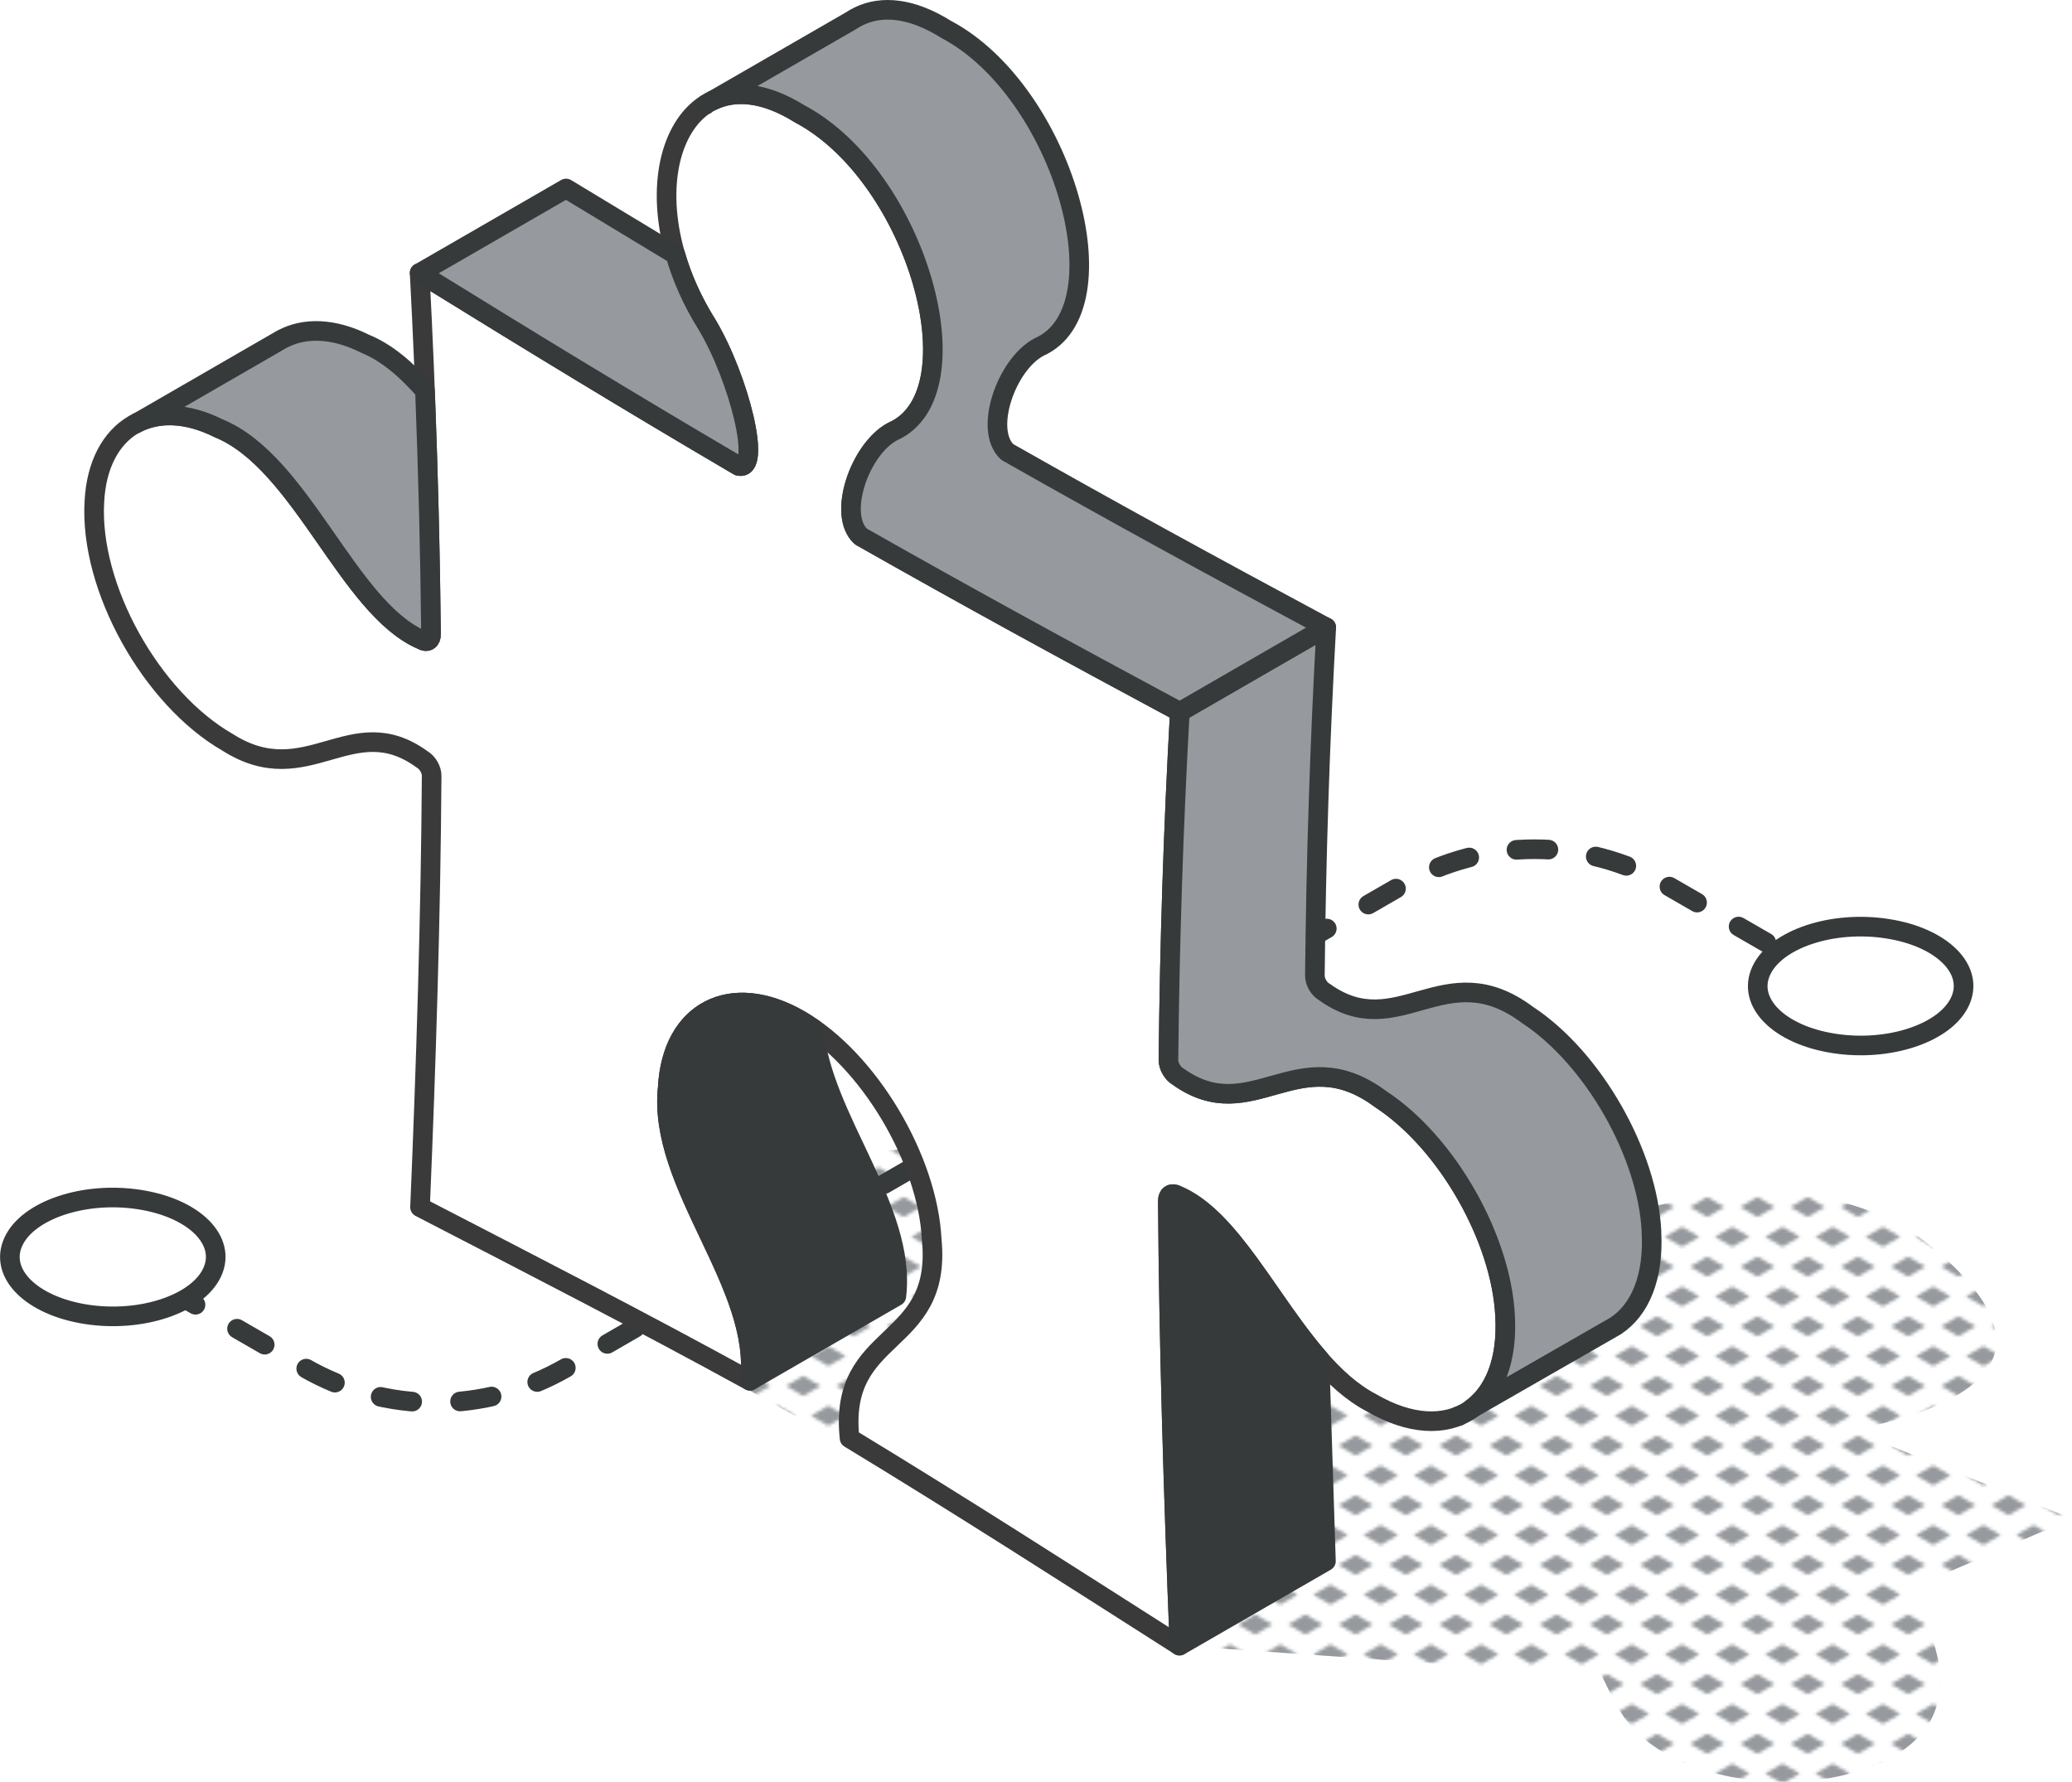<?xml version="1.0" encoding="UTF-8"?>
<svg id="Layer_2" data-name="Layer 2" xmlns="http://www.w3.org/2000/svg" xmlns:xlink="http://www.w3.org/1999/xlink" viewBox="0 0 264.06 227.08">
  <defs>
    <style>
      .cls-1 {
        stroke: #3a3a3a;
      }

      .cls-1, .cls-2, .cls-3, .cls-4, .cls-5, .cls-6 {
        stroke-linecap: round;
        stroke-linejoin: round;
        stroke-width: 2.5px;
      }

      .cls-1, .cls-6 {
        fill: #fff;
      }

      .cls-7, .cls-2 {
        fill: #969a9e;
      }

      .cls-8, .cls-3, .cls-5 {
        fill: none;
      }

      .cls-2, .cls-3, .cls-4, .cls-5, .cls-6 {
        stroke: #373a3a;
      }

      .cls-3 {
        stroke-dasharray: 4.07 6.11;
      }

      .cls-4 {
        fill: #373a3a;
      }

      .cls-9 {
        fill: url(#New_Pattern_Swatch_2);
      }
    </style>
    <pattern id="New_Pattern_Swatch_2" data-name="New Pattern Swatch 2" x="0" y="0" width="16" height="19" patternTransform="translate(-8185.68 -5470.21) scale(.4)" patternUnits="userSpaceOnUse" viewBox="0 0 16 19">
      <g>
        <rect class="cls-8" x="0" y="0" width="16" height="19"/>
        <g>
          <polygon class="cls-7" points="16 22.18 10.5 19 16 15.82 21.5 19 16 22.18"/>
          <polygon class="cls-7" points="8 12.68 2.5 9.5 8 6.32 13.5 9.5 8 12.68"/>
        </g>
        <polygon class="cls-7" points="0 22.18 -5.5 19 0 15.82 5.5 19 0 22.18"/>
        <polygon class="cls-7" points="16 3.18 10.5 0 16 -3.18 21.5 0 16 3.18"/>
        <polygon class="cls-7" points="0 3.18 -5.5 0 0 -3.18 5.5 0 0 3.18"/>
      </g>
    </pattern>
  </defs>
  <g id="icons">
    <g>
      <path class="cls-9" d="M264.06,193.54l-28.1-11.28c8.51-1.59,17.1-4.72,18.31-10.03,1.22-5.36-5.49-11.12-7.56-12.89-14.48-12.42-36.25-5.55-37.7-5.07-7.26,2.41-12.87,6.39-17.02,10.32l-52.55-21.11-85.91,10.35,96.71,53.81.08,2.07,53.75,3.75c1.28,2.4,2.07,4.85,4.54,7.28,9.4,9.27,32.86,8.16,37.68-1.98,2.19-4.61.4-10.78-3.11-16.2l20.88-9.03Z"/>
      <g>
        <g>
          <g>
            <line class="cls-5" x1="14.37" y1="160.18" x2="16.1" y2="161.18"/>
            <path class="cls-3" d="M21.39,164.24l17.4,10.04c10.33,5.96,23.05,5.96,33.38,0l106.69-61.59c10.33-5.96,23.05-5.96,33.38,0l15.51,8.95"/>
            <line class="cls-5" x1="230.38" y1="123.17" x2="232.11" y2="124.17"/>
          </g>
          <path class="cls-6" d="M27.04,162.14c-1.87,4.04-9.07,6.44-16.06,5.35s-11.15-5.23-9.27-9.27c1.87-4.04,9.07-6.44,16.06-5.35,7,1.08,11.15,5.23,9.27,9.27Z"/>
          <path class="cls-6" d="M249.79,127.62c-1.87,4.04-9.07,6.44-16.06,5.35-7-1.08-11.15-5.23-9.27-9.27,1.87-4.04,9.07-6.44,16.06-5.35,7,1.08,11.15,5.23,9.27,9.27Z"/>
        </g>
        <g>
          <g id="puzzle">
            <g id="puzzle-2" data-name="puzzle">
              <path class="cls-1" d="M101.92,129.97c-8.82-5.09-16.31-1.06-16.82,8.6-1.36,12.39,11.96,25.17,10.47,37.39-14.17-7.77-26.94-14.31-42.04-22.12.77-18.24,1.37-37.35,1.48-54.97.02-.77-.54-1.72-1.22-2.1-9-6.56-14.62,4.29-24.78-2.17-9.71-5.57-17.65-19.73-16.98-30.72.49-9.33,7.42-13.53,15.83-9.32,10.56,4.3,16.44,22.84,25.85,26.95.69.42,1.24.1,1.22-.71-.15-15.01-.63-30.41-1.45-46.02,14.58,9.01,26.91,16.52,40.64,24.58,3.03.79.12-11.09-4.04-18.04-10.98-17.5-3.09-36.18,11.84-26.82,14.93,7.89,22.82,35.67,11.84,40.49-4.15,2.2-7.09,10.57-4.04,13.37,13.73,7.79,26.06,14.52,40.64,22.35-.82,14.67-1.3,29.51-1.45,44.35-.02.78.54,1.74,1.22,2.12,9.44,6.77,15.27-5,25.85,2.9,8.41,5.5,15.34,17.71,15.83,27.6.67,11.76-7.27,16.75-16.98,11.11-10.11-5.23-15.83-22.66-24.78-26.45-.68-.4-1.24-.09-1.22.69.11,17.74.72,37.54,1.48,56.68-15.11-9.63-27.87-17.83-42.04-26.43-1.49-13.94,11.83-11.34,10.47-25.3-.51-10.24-8-22.93-16.82-28.02Z"/>
            </g>
          </g>
          <path class="cls-2" d="M46.52,43.8c-4.04-2.02-7.73-2.09-10.54-.59h-.01s-.2.11-.2.11c-.07.04-.15.08-.22.13l-18.32,10.58h0c2.82-1.54,6.55-1.49,10.63.55,10.56,4.3,16.44,22.84,25.85,26.95.69.42,1.24.1,1.22-.71-.1-10.18-.37-20.55-.77-31.03-2.32-2.65-4.81-4.83-7.64-5.99Z"/>
          <path class="cls-2" d="M90.08,41.33c-1.87-2.98-3.18-5.98-4.01-8.89l-13.93-8.42-18.66,10.77c14.58,9.01,26.91,16.52,40.64,24.58,3.03.79.12-11.09-4.04-18.04Z"/>
          <path class="cls-4" d="M101.92,129.97c-8.81-5.09-16.31-1.06-16.82,8.6-1.36,12.39,11.96,25.17,10.47,37.39h0s18.66-10.77,18.66-10.77c1.36-11.12-9.55-22.71-10.5-34.04-.6-.42-1.2-.82-1.81-1.17Z"/>
          <polygon class="cls-6" points="89.94 13.33 89.94 13.33 89.95 13.33 89.94 13.33"/>
          <path class="cls-4" d="M150.06,152.35c-.68-.4-1.24-.09-1.22.69.11,17.74.71,37.54,1.48,56.68h0s18.66-10.77,18.66-10.77l-.82-25.74c-6.39-7.29-11.32-17.99-18.1-20.86Z"/>
          <path class="cls-2" d="M210.47,156.92c-.49-9.89-7.42-22.09-15.83-27.6-10.58-7.9-16.42,3.87-25.85-2.9-.69-.38-1.24-1.33-1.22-2.12.15-14.84.63-29.68,1.45-44.35l-18.66,10.77h0c-.82,14.67-1.3,29.51-1.45,44.35-.02.78.54,1.74,1.22,2.12,9.44,6.77,15.27-5,25.85,2.9,8.41,5.5,15.34,17.71,15.83,27.6.32,5.64-1.35,9.7-4.24,11.8l18.16-10.42c.05-.03.11-.06.17-.1h.01s0-.01,0-.01c3.09-2.02,4.89-6.2,4.55-12.05Z"/>
          <path class="cls-2" d="M169.01,79.95c-14.58-7.83-26.91-14.56-40.64-22.35-3.04-2.81-.11-11.17,4.04-13.37,10.98-4.82,3.09-32.6-11.84-40.49-4.42-2.77-8.21-3.07-11.09-1.68h0c-.37.18-.73.38-1.07.61l-17.74,10.23c2.9-1.47,6.74-1.2,11.24,1.61,14.93,7.89,22.82,35.67,11.84,40.49-4.15,2.2-7.09,10.57-4.04,13.37,13.73,7.79,26.06,14.52,40.64,22.35l18.66-10.77h0Z"/>
          <path class="cls-6" d="M185.88,180.46h.02s-.02,0-.03,0h0Z"/>
        </g>
      </g>
    </g>
  </g>
</svg>